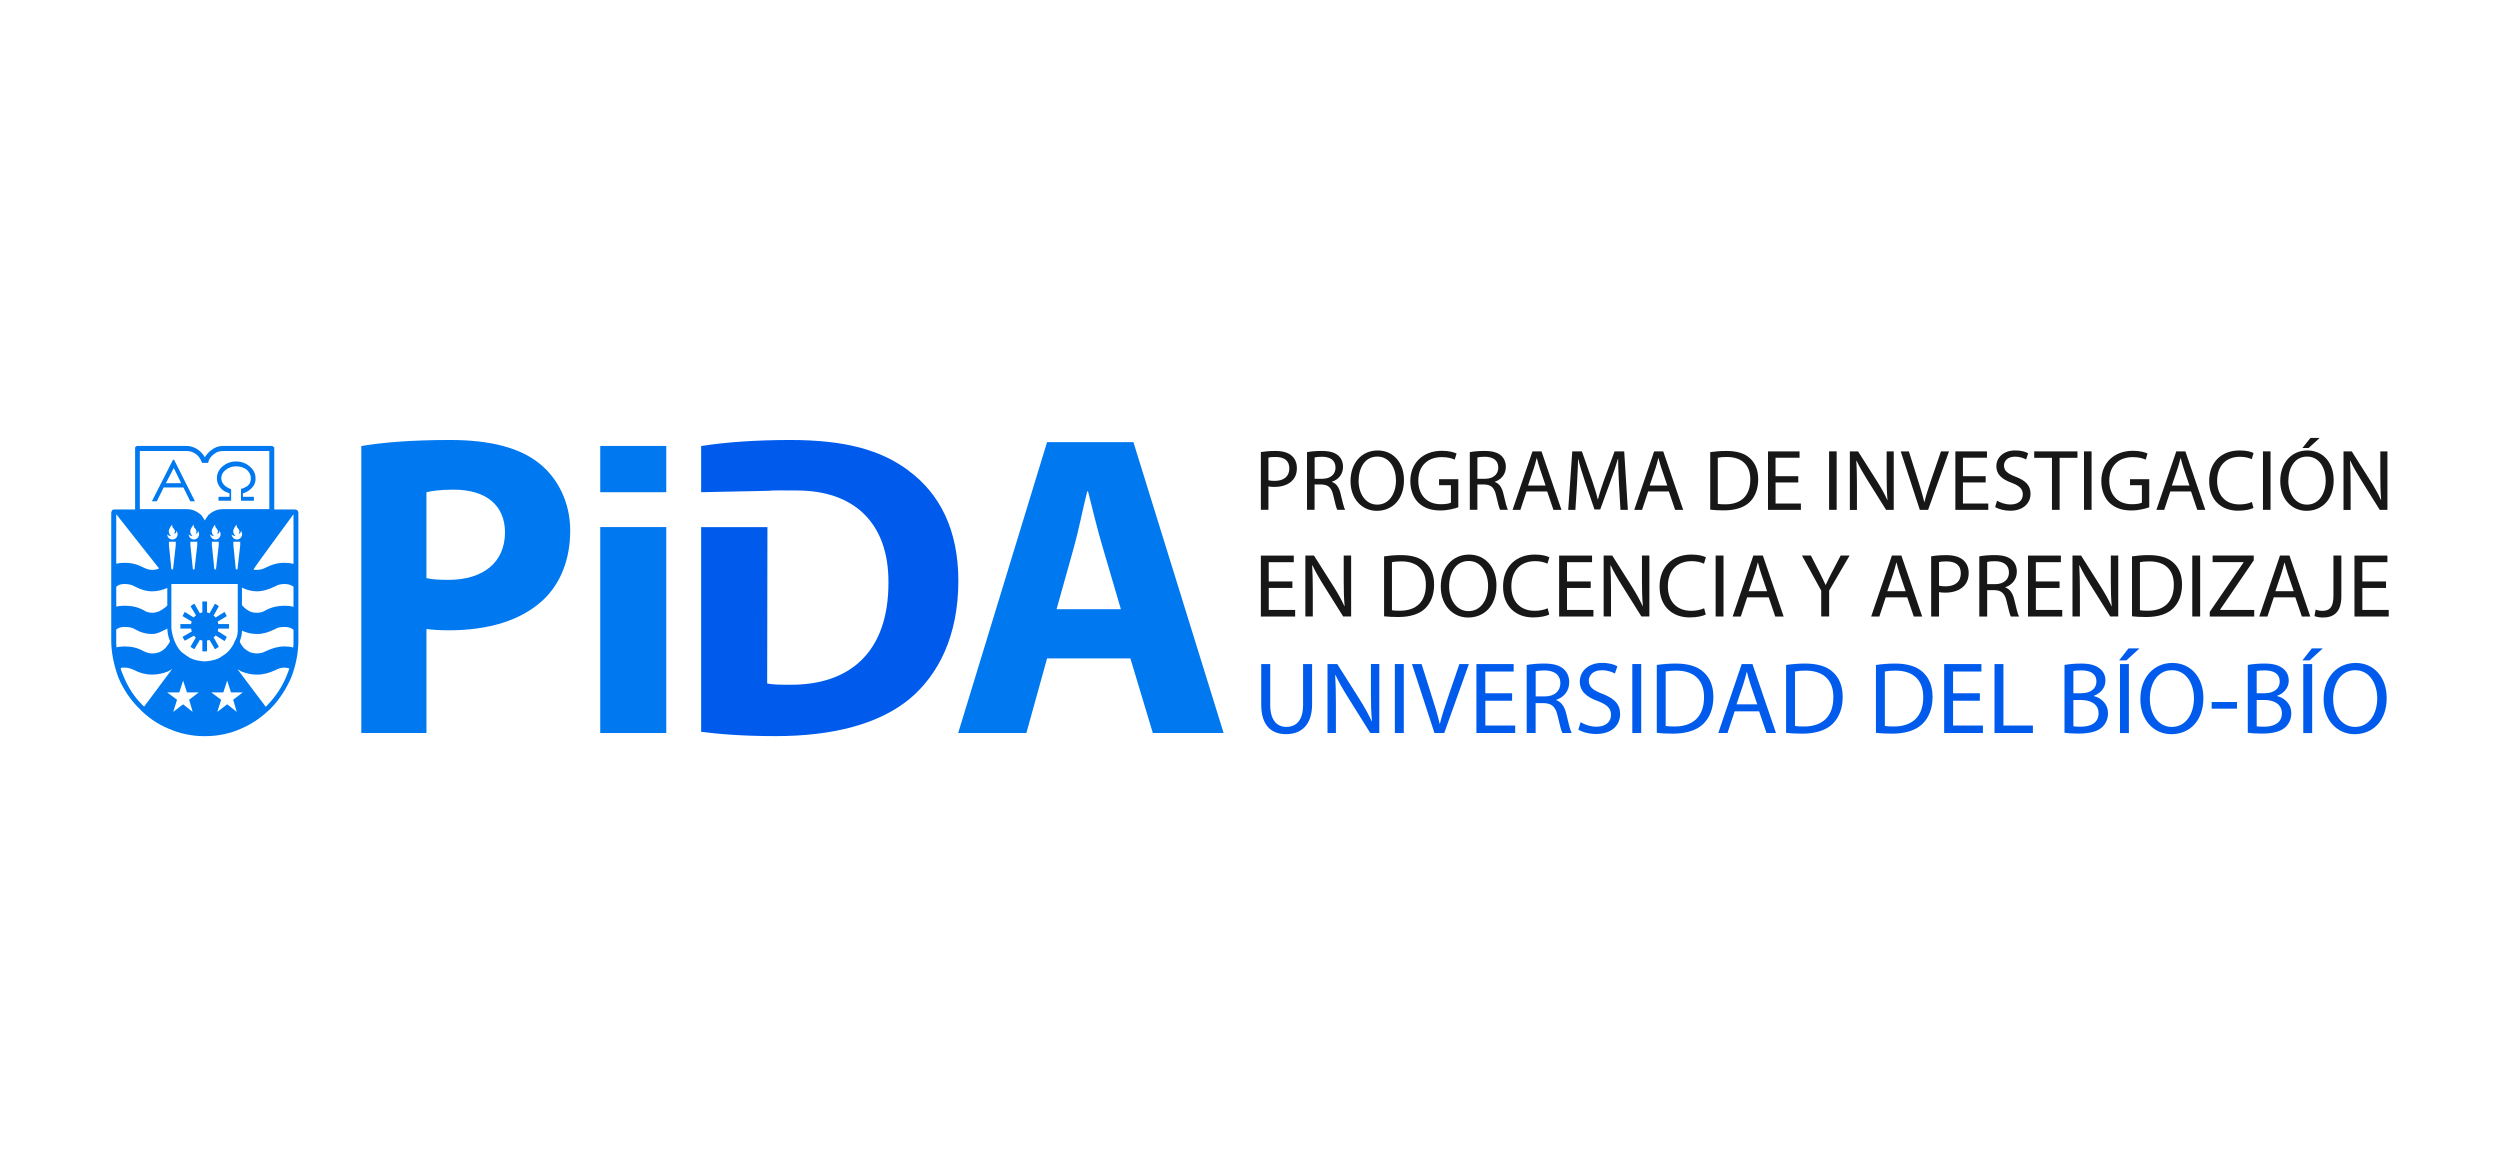 <?xml version="1.0" encoding="UTF-8"?><svg id="Capa_1" xmlns="http://www.w3.org/2000/svg" viewBox="0 0 826.16 386.98"><defs><style>.cls-1{fill:#005bed;}.cls-2{fill:#0078ef;}.cls-3{fill:#161716;}</style></defs><path class="cls-3" d="M750.33,149.16v19.32h-2.5v-19.32h2.5Z"/><path class="cls-3" d="M771.2,158.63c0,6.64-4.04,10.18-8.97,10.18s-8.69-3.96-8.69-9.8c0-6.14,3.81-10.15,8.97-10.15s8.68,4.04,8.68,9.78Zm-14.99,.31c0,4.12,2.24,7.82,6.17,7.82s6.19-3.64,6.19-8.02c0-3.84-2.01-7.86-6.16-7.86s-6.2,3.82-6.2,8.06Zm10.35-14.22l-3.64,3.33h-2.06l2.66-3.33h3.04Z"/><path class="cls-3" d="M774.45,168.49v-19.32h2.72l6.19,9.78c1.43,2.26,2.55,4.3,3.47,6.28l.06-.03c-.23-2.57-.28-4.93-.28-7.94v-8.08h2.35v19.32h-2.53l-6.13-9.8c-1.35-2.15-2.64-4.37-3.61-6.45l-.09,.03c.15,2.44,.2,4.76,.2,7.97v8.26h-2.35Z"/><path class="cls-3" d="M416.67,149.39c1.2-.2,2.78-.37,4.79-.37,2.46,0,4.27,.57,5.42,1.6,1.06,.92,1.69,2.32,1.69,4.05s-.51,3.12-1.5,4.12c-1.31,1.4-3.46,2.12-5.9,2.12-.74,0-1.43-.03-2-.17v7.74h-2.5v-19.1Zm2.5,9.32c.54,.14,1.23,.2,2.06,.2,3.01,0,4.85-1.45,4.85-4.12s-1.8-3.78-4.56-3.78c-1.09,0-1.92,.08-2.35,.19v7.52Z"/><path class="cls-3" d="M431.93,149.42c1.26-.25,3.07-.4,4.79-.4,2.66,0,4.38,.49,5.58,1.57,.98,.86,1.52,2.18,1.52,3.67,0,2.56-1.6,4.25-3.64,4.93v.09c1.49,.51,2.39,1.89,2.84,3.89,.63,2.7,1.09,4.56,1.49,5.31h-2.58c-.31-.55-.75-2.21-1.29-4.61-.58-2.67-1.61-3.67-3.87-3.76h-2.35v8.37h-2.5v-19.07Zm2.5,8.8h2.55c2.67,0,4.36-1.47,4.36-3.67,0-2.5-1.8-3.59-4.44-3.61-1.21,0-2.07,.12-2.46,.23v7.05Z"/><path class="cls-3" d="M463.96,158.63c0,6.64-4.04,10.18-8.97,10.18s-8.69-3.96-8.69-9.8c0-6.14,3.81-10.15,8.97-10.15s8.69,4.04,8.69,9.78Zm-14.99,.31c0,4.12,2.24,7.82,6.16,7.82s6.19-3.64,6.19-8.02c0-3.84-2-7.86-6.16-7.86s-6.19,3.82-6.19,8.06Z"/><path class="cls-3" d="M481.91,167.63c-1.11,.4-3.32,1.06-5.93,1.06-2.93,0-5.33-.74-7.23-2.55-1.66-1.6-2.69-4.19-2.69-7.19,.03-5.76,3.99-9.98,10.46-9.98,2.24,0,3.98,.49,4.82,.89l-.6,2.03c-1.03-.45-2.32-.83-4.27-.83-4.7,0-7.77,2.92-7.77,7.77s2.95,7.8,7.46,7.8c1.63,0,2.75-.23,3.32-.52v-5.76h-3.92v-2h6.36v9.29Z"/><path class="cls-3" d="M485.73,149.42c1.26-.25,3.07-.4,4.79-.4,2.67,0,4.38,.49,5.59,1.57,.97,.86,1.51,2.18,1.51,3.67,0,2.56-1.6,4.25-3.63,4.93v.09c1.49,.51,2.38,1.89,2.83,3.89,.63,2.7,1.09,4.56,1.49,5.31h-2.58c-.31-.55-.74-2.21-1.29-4.61-.57-2.67-1.6-3.67-3.87-3.76h-2.35v8.37h-2.5v-19.07Zm2.5,8.8h2.54c2.67,0,4.36-1.47,4.36-3.67,0-2.5-1.81-3.59-4.45-3.61-1.2,0-2.07,.12-2.46,.23v7.05Z"/><path class="cls-3" d="M504.44,162.41l-2.01,6.08h-2.58l6.57-19.32h3l6.59,19.32h-2.66l-2.06-6.08h-6.85Zm6.33-1.95l-1.89-5.57c-.43-1.26-.72-2.41-1-3.52h-.06c-.28,1.15-.6,2.32-.98,3.49l-1.89,5.6h5.82Z"/><path class="cls-3" d="M535.03,160c-.14-2.7-.31-5.93-.28-8.34h-.09c-.66,2.26-1.46,4.67-2.44,7.34l-3.41,9.37h-1.89l-3.13-9.2c-.92-2.73-1.69-5.22-2.23-7.51h-.06c-.06,2.41-.2,5.64-.37,8.54l-.52,8.29h-2.37l1.34-19.32h3.18l3.29,9.34c.8,2.38,1.47,4.5,1.95,6.5h.08c.49-1.95,1.18-4.07,2.04-6.5l3.44-9.34h3.18l1.21,19.32h-2.44l-.49-8.49Z"/><path class="cls-3" d="M544.65,162.41l-2.01,6.08h-2.58l6.57-19.32h3.01l6.59,19.32h-2.66l-2.07-6.08h-6.85Zm6.33-1.95l-1.89-5.57c-.43-1.26-.72-2.41-1.01-3.52h-.05c-.29,1.15-.6,2.32-.98,3.49l-1.89,5.6h5.82Z"/><path class="cls-3" d="M565.16,149.42c1.52-.22,3.33-.4,5.31-.4,3.58,0,6.13,.83,7.82,2.41,1.72,1.57,2.73,3.81,2.73,6.94s-.97,5.73-2.78,7.51c-1.81,1.81-4.79,2.78-8.54,2.78-1.78,0-3.27-.08-4.53-.23v-19.01Zm2.5,17.09c.63,.12,1.54,.15,2.52,.15,5.33,0,8.23-2.98,8.23-8.2,.03-4.56-2.55-7.45-7.82-7.45-1.3,0-2.27,.11-2.92,.25v15.25Z"/><path class="cls-3" d="M594.27,159.43h-7.51v6.97h8.37v2.09h-10.87v-19.32h10.43v2.09h-7.94v6.11h7.51v2.06Z"/><path class="cls-3" d="M606.95,149.16v19.32h-2.5v-19.32h2.5Z"/><path class="cls-3" d="M611.31,168.49v-19.32h2.72l6.2,9.78c1.43,2.26,2.55,4.3,3.46,6.28l.06-.03c-.23-2.57-.28-4.93-.28-7.94v-8.08h2.34v19.32h-2.52l-6.14-9.8c-1.35-2.15-2.64-4.37-3.62-6.45l-.08,.03c.14,2.44,.2,4.76,.2,7.97v8.26h-2.35Z"/><path class="cls-3" d="M634.43,168.49l-6.31-19.32h2.69l3.01,9.52c.83,2.6,1.55,4.95,2.07,7.22h.06c.54-2.24,1.35-4.68,2.2-7.2l3.27-9.54h2.66l-6.91,19.32h-2.75Z"/><path class="cls-3" d="M656.19,159.43h-7.51v6.97h8.37v2.09h-10.87v-19.32h10.44v2.09h-7.94v6.11h7.51v2.06Z"/><path class="cls-3" d="M659.95,165.45c1.12,.69,2.75,1.26,4.47,1.26,2.55,0,4.04-1.35,4.04-3.3,0-1.8-1.03-2.83-3.64-3.84-3.15-1.12-5.1-2.75-5.1-5.48,0-3.01,2.5-5.24,6.25-5.24,1.98,0,3.41,.45,4.27,.95l-.68,2.03c-.63-.34-1.92-.92-3.67-.92-2.64,0-3.64,1.58-3.64,2.9,0,1.81,1.18,2.7,3.84,3.73,3.27,1.26,4.93,2.83,4.93,5.68s-2.2,5.56-6.76,5.56c-1.86,0-3.89-.55-4.93-1.23l.63-2.1Z"/><path class="cls-3" d="M678.11,151.29h-5.88v-2.12h14.3v2.12h-5.9v17.2h-2.53v-17.2Z"/><path class="cls-3" d="M691.19,149.16v19.32h-2.5v-19.32h2.5Z"/><path class="cls-3" d="M710.26,167.63c-1.12,.4-3.32,1.06-5.93,1.06-2.93,0-5.33-.74-7.23-2.55-1.66-1.6-2.69-4.19-2.69-7.19,.02-5.76,3.98-9.98,10.46-9.98,2.24,0,3.98,.49,4.81,.89l-.6,2.03c-1.04-.45-2.33-.83-4.27-.83-4.7,0-7.77,2.92-7.77,7.77s2.95,7.8,7.45,7.8c1.63,0,2.75-.23,3.33-.52v-5.76h-3.93v-2h6.36v9.29Z"/><path class="cls-3" d="M717.2,162.41l-2,6.08h-2.59l6.57-19.32h3.01l6.59,19.32h-2.66l-2.06-6.08h-6.85Zm6.34-1.95l-1.89-5.57c-.43-1.26-.72-2.41-1.01-3.52h-.05c-.29,1.15-.6,2.32-.98,3.49l-1.89,5.6h5.82Z"/><path class="cls-3" d="M744.7,167.86c-.92,.45-2.75,.91-5.11,.91-5.44,0-9.54-3.45-9.54-9.77s4.1-10.15,10.09-10.15c2.4,0,3.92,.51,4.58,.86l-.6,2.04c-.94-.46-2.29-.8-3.9-.8-4.53,0-7.54,2.9-7.54,7.97,0,4.73,2.72,7.78,7.42,7.78,1.52,0,3.07-.32,4.07-.81l.52,1.98Z"/><g><path class="cls-3" d="M427.1,194.3h-7.82v7.26h8.72v2.18h-11.33v-20.14h10.88v2.18h-8.28v6.37h7.82v2.15Z"/><path class="cls-3" d="M431.38,203.73v-20.14h2.84l6.46,10.19c1.49,2.36,2.66,4.48,3.61,6.55l.06-.04c-.24-2.69-.3-5.14-.3-8.27v-8.43h2.45v20.14h-2.63l-6.39-10.21c-1.41-2.24-2.75-4.54-3.77-6.72l-.09,.03c.14,2.54,.21,4.95,.21,8.3v8.6h-2.45Z"/><path class="cls-3" d="M457.39,183.86c1.59-.24,3.47-.42,5.53-.42,3.74,0,6.4,.86,8.16,2.51,1.79,1.64,2.84,3.97,2.84,7.23s-1.02,5.97-2.9,7.83c-1.88,1.89-4.99,2.89-8.91,2.89-1.85,0-3.41-.08-4.72-.24v-19.82Zm2.6,17.81c.66,.12,1.62,.15,2.63,.15,5.56,0,8.58-3.11,8.58-8.55,.03-4.75-2.66-7.76-8.16-7.76-1.34,0-2.36,.12-3.05,.27v15.9Z"/><path class="cls-3" d="M494.52,193.46c0,6.93-4.21,10.61-9.35,10.61s-9.05-4.12-9.05-10.21c0-6.4,3.98-10.59,9.35-10.59s9.06,4.22,9.06,10.19Zm-15.63,.33c0,4.31,2.33,8.16,6.42,8.16s6.45-3.79,6.45-8.37c0-4.01-2.09-8.19-6.42-8.19s-6.46,3.97-6.46,8.4Z"/><path class="cls-3" d="M511.98,203.08c-.96,.48-2.87,.96-5.32,.96-5.67,0-9.95-3.59-9.95-10.19s4.28-10.59,10.52-10.59c2.51,0,4.09,.54,4.78,.9l-.64,2.12c-.98-.48-2.39-.84-4.06-.84-4.72,0-7.86,3.02-7.86,8.31,0,4.93,2.84,8.1,7.74,8.1,1.57,0,3.2-.33,4.24-.84l.54,2.06Z"/><path class="cls-3" d="M525.67,194.3h-7.83v7.26h8.73v2.18h-11.33v-20.14h10.88v2.18h-8.28v6.37h7.83v2.15Z"/><path class="cls-3" d="M529.95,203.73v-20.14h2.84l6.45,10.19c1.49,2.36,2.66,4.48,3.61,6.55l.06-.04c-.24-2.69-.3-5.14-.3-8.27v-8.43h2.45v20.14h-2.63l-6.4-10.21c-1.41-2.24-2.75-4.54-3.77-6.72l-.09,.03c.15,2.54,.21,4.95,.21,8.3v8.6h-2.46Z"/><path class="cls-3" d="M563.7,203.08c-.95,.48-2.87,.96-5.33,.96-5.67,0-9.94-3.59-9.94-10.19s4.27-10.59,10.52-10.59c2.51,0,4.09,.54,4.78,.9l-.63,2.12c-.99-.48-2.39-.84-4.07-.84-4.72,0-7.86,3.02-7.86,8.31,0,4.93,2.84,8.1,7.74,8.1,1.59,0,3.2-.33,4.24-.84l.54,2.06Z"/><path class="cls-3" d="M569.56,183.59v20.14h-2.6v-20.14h2.6Z"/><path class="cls-3" d="M577.36,197.4l-2.09,6.33h-2.69l6.84-20.14h3.14l6.87,20.14h-2.78l-2.15-6.33h-7.14Zm6.6-2.03l-1.97-5.8c-.45-1.31-.75-2.51-1.05-3.67h-.06c-.3,1.2-.63,2.42-1.02,3.64l-1.97,5.83h6.06Z"/><path class="cls-3" d="M601.85,203.73v-8.54l-6.37-11.6h2.96l2.84,5.56c.78,1.52,1.37,2.75,2,4.15h.06c.57-1.31,1.26-2.63,2.03-4.15l2.9-5.56h2.95l-6.75,11.57v8.57h-2.63Z"/><path class="cls-3" d="M623.15,197.4l-2.09,6.33h-2.7l6.85-20.14h3.13l6.87,20.14h-2.78l-2.15-6.33h-7.14Zm6.6-2.03l-1.97-5.8c-.45-1.31-.75-2.51-1.05-3.67h-.06c-.3,1.2-.63,2.42-1.02,3.64l-1.97,5.83h6.07Z"/><path class="cls-3" d="M638.18,183.84c1.26-.22,2.9-.39,4.99-.39,2.58,0,4.45,.6,5.65,1.67,1.1,.96,1.76,2.42,1.76,4.21s-.54,3.25-1.56,4.3c-1.37,1.46-3.61,2.22-6.15,2.22-.78,0-1.49-.04-2.09-.18v8.06h-2.6v-19.9Zm2.6,9.71c.57,.15,1.28,.21,2.15,.21,3.14,0,5.05-1.52,5.05-4.3s-1.88-3.94-4.75-3.94c-1.13,0-2,.09-2.45,.21v7.82Z"/><path class="cls-3" d="M654.09,183.86c1.32-.27,3.19-.42,4.99-.42,2.78,0,4.57,.51,5.83,1.64,1.02,.9,1.58,2.27,1.58,3.83,0,2.66-1.67,4.42-3.8,5.14v.09c1.55,.53,2.48,1.97,2.96,4.06,.66,2.81,1.14,4.75,1.56,5.53h-2.69c-.33-.56-.78-2.29-1.35-4.8-.6-2.78-1.67-3.83-4.03-3.91h-2.45v8.72h-2.6v-19.87Zm2.6,9.18h2.65c2.79,0,4.55-1.53,4.55-3.83,0-2.6-1.89-3.74-4.64-3.76-1.25,0-2.15,.12-2.57,.25v7.35Z"/><path class="cls-3" d="M680.61,194.3h-7.83v7.26h8.72v2.18h-11.32v-20.14h10.87v2.18h-8.27v6.37h7.83v2.15Z"/><path class="cls-3" d="M684.88,203.73v-20.14h2.84l6.45,10.19c1.49,2.36,2.66,4.48,3.62,6.55l.06-.04c-.24-2.69-.3-5.14-.3-8.27v-8.43h2.45v20.14h-2.63l-6.4-10.21c-1.4-2.24-2.75-4.54-3.76-6.72l-.09,.03c.15,2.54,.21,4.95,.21,8.3v8.6h-2.45Z"/><path class="cls-3" d="M704.55,183.86c1.59-.24,3.47-.42,5.53-.42,3.73,0,6.4,.86,8.16,2.51,1.79,1.64,2.84,3.97,2.84,7.23s-1.02,5.97-2.9,7.83c-1.88,1.89-4.99,2.89-8.9,2.89-1.86,0-3.41-.08-4.73-.24v-19.82Zm2.61,17.81c.66,.12,1.61,.15,2.63,.15,5.56,0,8.58-3.11,8.58-8.55,.03-4.75-2.66-7.76-8.15-7.76-1.35,0-2.37,.12-3.05,.27v15.9Z"/><path class="cls-3" d="M727.07,183.59v20.14h-2.6v-20.14h2.6Z"/><path class="cls-3" d="M730.24,202.21l11.17-16.35v-.09h-10.22v-2.18h13.59v1.59l-11.11,16.29v.09h11.27v2.18h-14.7v-1.52Z"/><path class="cls-3" d="M751.4,197.4l-2.09,6.33h-2.7l6.85-20.14h3.13l6.87,20.14h-2.78l-2.15-6.33h-7.15Zm6.6-2.03l-1.97-5.8c-.45-1.31-.75-2.51-1.05-3.67h-.06c-.3,1.2-.62,2.42-1.02,3.64l-1.97,5.83h6.07Z"/><path class="cls-3" d="M771.13,183.59h2.6v13.48c0,5.35-2.63,7-6.1,7-.96,0-2.12-.21-2.78-.48l.39-2.12c.54,.2,1.31,.39,2.18,.39,2.33,0,3.7-1.04,3.7-4.99v-13.27Z"/><path class="cls-3" d="M788.5,194.3h-7.83v7.26h8.72v2.18h-11.32v-20.14h10.88v2.18h-8.28v6.37h7.83v2.15Z"/></g><g><path class="cls-1" d="M419.76,219.44v13.49c0,5.11,2.26,7.28,5.31,7.28,3.39,0,5.55-2.24,5.55-7.28v-13.49h2.98v13.29c0,7.01-3.69,9.88-8.63,9.88-4.66,0-8.18-2.68-8.18-9.75v-13.42h2.98Z"/><path class="cls-1" d="M438.69,242.24v-22.8h3.22l7.31,11.53c1.69,2.67,3.01,5.07,4.09,7.41l.07-.04c-.27-3.03-.34-5.81-.34-9.37v-9.54h2.77v22.8h-2.98l-7.24-11.56c-1.59-2.54-3.11-5.15-4.26-7.61l-.1,.03c.17,2.88,.24,5.61,.24,9.4v9.74h-2.78Z"/><path class="cls-1" d="M463.9,219.44v22.8h-2.95v-22.8h2.95Z"/><path class="cls-1" d="M474.04,242.24l-7.44-22.8h3.18l3.55,11.23c.98,3.08,1.83,5.84,2.43,8.52h.07c.64-2.64,1.59-5.51,2.6-8.49l3.85-11.26h3.14l-8.15,22.8h-3.25Z"/><path class="cls-1" d="M499.71,231.56h-8.86v8.21h9.87v2.47h-12.82v-22.8h12.31v2.47h-9.37v7.2h8.86v2.44Z"/><path class="cls-1" d="M504.54,219.75c1.49-.3,3.63-.47,5.65-.47,3.14,0,5.17,.57,6.59,1.86,1.15,1.01,1.79,2.57,1.79,4.32,0,3.01-1.89,5.01-4.29,5.82v.1c1.75,.6,2.8,2.23,3.34,4.6,.74,3.18,1.28,5.38,1.76,6.26h-3.05c-.37-.64-.88-2.6-1.53-5.45-.67-3.15-1.89-4.33-4.56-4.43h-2.77v9.88h-2.95v-22.49Zm2.95,10.39h3.01c3.15,0,5.14-1.72,5.14-4.33,0-2.95-2.13-4.23-5.24-4.26-1.42,0-2.44,.14-2.91,.26v8.32Z"/><path class="cls-1" d="M522.34,238.65c1.32,.82,3.25,1.49,5.27,1.49,3.01,0,4.77-1.59,4.77-3.89,0-2.14-1.22-3.35-4.29-4.54-3.72-1.31-6.02-3.24-6.02-6.46,0-3.55,2.94-6.19,7.38-6.19,2.33,0,4.03,.54,5.03,1.12l-.81,2.39c-.74-.4-2.27-1.08-4.33-1.08-3.11,0-4.3,1.87-4.3,3.42,0,2.13,1.39,3.19,4.53,4.39,3.86,1.49,5.82,3.35,5.82,6.7,0,3.52-2.6,6.56-7.98,6.56-2.2,0-4.6-.64-5.82-1.46l.75-2.47Z"/><path class="cls-1" d="M542.36,219.44v22.8h-2.94v-22.8h2.94Z"/><path class="cls-1" d="M547.5,219.75c1.79-.27,3.92-.47,6.26-.47,4.22,0,7.23,.98,9.23,2.84,2.04,1.86,3.22,4.5,3.22,8.19s-1.15,6.76-3.28,8.86c-2.13,2.13-5.65,3.28-10.07,3.28-2.1,0-3.86-.1-5.35-.27v-22.43Zm2.95,20.16c.74,.14,1.82,.17,2.97,.17,6.29,0,9.7-3.51,9.7-9.67,.04-5.38-3.01-8.8-9.23-8.8-1.52,0-2.67,.13-3.44,.3v17.99Z"/><path class="cls-1" d="M573.24,235.07l-2.37,7.17h-3.04l7.74-22.8h3.55l7.78,22.8h-3.14l-2.44-7.17h-8.08Zm7.47-2.3l-2.23-6.56c-.5-1.49-.84-2.83-1.18-4.16h-.07c-.34,1.35-.71,2.73-1.15,4.12l-2.23,6.59h6.86Z"/><path class="cls-1" d="M590.25,219.75c1.8-.27,3.92-.47,6.25-.47,4.23,0,7.24,.98,9.23,2.84,2.03,1.86,3.21,4.5,3.21,8.19s-1.15,6.76-3.28,8.86c-2.13,2.13-5.65,3.28-10.08,3.28-2.1,0-3.86-.1-5.34-.27v-22.43Zm2.94,20.16c.74,.14,1.83,.17,2.97,.17,6.29,0,9.7-3.51,9.7-9.67,.04-5.38-3-8.8-9.23-8.8-1.52,0-2.67,.13-3.45,.3v17.99Z"/><path class="cls-1" d="M619.94,219.75c1.8-.27,3.92-.47,6.26-.47,4.22,0,7.24,.98,9.23,2.84,2.03,1.86,3.21,4.5,3.21,8.19s-1.15,6.76-3.28,8.86c-2.13,2.13-5.65,3.28-10.08,3.28-2.1,0-3.86-.1-5.35-.27v-22.43Zm2.94,20.16c.74,.14,1.83,.17,2.97,.17,6.3,0,9.71-3.51,9.71-9.67,.04-5.38-3.01-8.8-9.23-8.8-1.52,0-2.67,.13-3.45,.3v17.99Z"/><path class="cls-1" d="M654.27,231.56h-8.85v8.21h9.87v2.47h-12.81v-22.8h12.31v2.47h-9.37v7.2h8.85v2.44Z"/><path class="cls-1" d="M659.11,219.44h2.95v20.32h9.74v2.47h-12.69v-22.8Z"/><path class="cls-1" d="M682.24,219.75c1.28-.27,3.31-.47,5.38-.47,2.94,0,4.84,.5,6.26,1.65,1.18,.88,1.89,2.23,1.89,4.02,0,2.2-1.46,4.13-3.85,5v.07c2.16,.54,4.69,2.33,4.69,5.71,0,1.96-.77,3.45-1.92,4.57-1.59,1.45-4.17,2.13-7.88,2.13-2.03,0-3.58-.14-4.57-.27v-22.43Zm2.94,9.34h2.67c3.11,0,4.94-1.63,4.94-3.83,0-2.68-2.02-3.72-5-3.72-1.36,0-2.14,.1-2.61,.2v7.35Zm0,10.92c.58,.1,1.42,.14,2.47,.14,3.05,0,5.85-1.12,5.85-4.43,0-3.11-2.67-4.4-5.89-4.4h-2.43v8.69Z"/><path class="cls-1" d="M707.01,214.28l-4.33,3.96h-2.4l3.11-3.96h3.62Zm-3.49,5.17v22.8h-2.94v-22.8h2.94Z"/><path class="cls-1" d="M728.14,230.61c0,7.84-4.77,12.01-10.58,12.01s-10.25-4.67-10.25-11.57c0-7.24,4.49-11.97,10.58-11.97s10.25,4.77,10.25,11.53Zm-17.69,.37c0,4.87,2.64,9.24,7.27,9.24s7.3-4.3,7.3-9.48c0-4.53-2.37-9.26-7.27-9.26s-7.31,4.5-7.31,9.51Z"/><path class="cls-1" d="M739.24,231.99v2.2h-8.36v-2.2h8.36Z"/><path class="cls-1" d="M742.82,219.75c1.28-.27,3.31-.47,5.38-.47,2.94,0,4.83,.5,6.26,1.65,1.18,.88,1.89,2.23,1.89,4.02,0,2.2-1.46,4.13-3.86,5v.07c2.16,.54,4.7,2.33,4.7,5.71,0,1.96-.77,3.45-1.93,4.57-1.59,1.45-4.16,2.13-7.88,2.13-2.03,0-3.58-.14-4.57-.27v-22.43Zm2.94,9.34h2.67c3.11,0,4.94-1.63,4.94-3.83,0-2.68-2.03-3.72-5-3.72-1.36,0-2.14,.1-2.61,.2v7.35Zm0,10.92c.57,.1,1.42,.14,2.47,.14,3.04,0,5.85-1.12,5.85-4.43,0-3.11-2.67-4.4-5.88-4.4h-2.44v8.69Z"/><path class="cls-1" d="M767.58,214.28l-4.33,3.96h-2.4l3.11-3.96h3.62Zm-3.49,5.17v22.8h-2.94v-22.8h2.94Z"/><path class="cls-1" d="M788.71,230.61c0,7.84-4.77,12.01-10.59,12.01s-10.25-4.67-10.25-11.57c0-7.24,4.5-11.97,10.58-11.97s10.25,4.77,10.25,11.53Zm-17.69,.37c0,4.87,2.64,9.24,7.27,9.24s7.3-4.3,7.3-9.48c0-4.53-2.37-9.26-7.27-9.26s-7.31,4.5-7.31,9.51Z"/></g><g><path class="cls-2" d="M77.12,180.14l.81,8.02h.55l.91-8.02v-1.12h-2.27v1.12h0Zm-.62-3.62c.07,.27,.13,.47,.13,.47,.16,.74,.83,1.29,1.64,1.29,.96,0,1.74-.78,1.74-1.74,0-.43-.16-.83-.42-1.14,.02,.21,0,.38-.03,.47-.23,.55-.6,.46-.7,.37l.18-.28c.29-.5-.2-1.16-.31-1.26-.61-.55-.51-.89-.51-1.35-.63,.65-.91,1.31-1.09,1.77-.18,.65,0,1.4,.73,2.06-.73-.1-1.18-.38-1.36-.66h0Zm-7.1,0c.08,.27,.12,.47,.12,.47,.16,.74,.84,1.29,1.64,1.29,.96,0,1.74-.78,1.74-1.74,0-.43-.16-.83-.42-1.14,.01,.21,0,.38-.03,.47-.22,.55-.6,.46-.7,.37l.18-.28c.29-.5-.2-1.16-.31-1.26-.61-.55-.5-.89-.5-1.35-.64,.65-.91,1.31-1.09,1.77-.18,.65,0,1.4,.73,2.06-.73-.1-1.18-.38-1.36-.66h0Zm.62,3.62l.82,8.02h.54l.91-8.02v-1.12h-2.27v1.12h0Zm-7.1,0l.82,8.02h.54l.91-8.02v-1.12h-2.27v1.12h0Zm-.62-3.62c.08,.27,.12,.47,.12,.47,.16,.74,.83,1.29,1.64,1.29,.96,0,1.74-.78,1.74-1.74,0-.43-.16-.83-.42-1.14,.03,.21,.01,.38-.02,.47-.22,.55-.61,.46-.7,.37l.18-.28c.29-.5-.2-1.16-.31-1.26-.61-.55-.51-.89-.51-1.35-.63,.65-.91,1.31-1.09,1.77-.18,.65,0,1.4,.73,2.06-.73-.1-1.18-.38-1.36-.66h0Zm-7.1,0c.07,.27,.12,.47,.12,.47,.15,.74,.83,1.29,1.64,1.29,.96,0,1.74-.78,1.74-1.74,0-.43-.16-.83-.42-1.14,.02,.21,0,.38-.02,.47-.23,.55-.61,.46-.7,.37l.18-.28c.29-.5-.2-1.16-.32-1.26-.61-.55-.5-.89-.5-1.35-.64,.65-.91,1.31-1.09,1.77-.18,.65,0,1.4,.73,2.06-.73-.1-1.18-.38-1.36-.66h0Zm.62,3.62l.82,8.02h.54l.91-8.02v-1.12h-2.27v1.12h0Zm13.87-31.28c1.09-.93,2.45-1.49,4.07-1.49h16.05c.28,0,.36,.09,.55,.28,.18,.1,.18,.19,.27,.28v20.43h6.8l.45,.09c.19,0,.27,.09,.36,.19,.27,.28,.36,.65,.36,.94v41.98c0,4.21-.82,8.31-2.36,12.32-1.72,3.91-3.9,7.27-6.62,10.07-2.9,2.89-6.17,5.22-9.88,6.81-3.72,1.68-7.71,2.52-12.15,2.52-4.17,0-8.16-.84-11.97-2.52-3.81-1.58-7.07-3.92-9.79-6.81-2.81-2.8-5.08-6.16-6.71-10.07-1.54-4.2-2.36-8.3-2.36-12.32v-41.98c0-.29,.09-.66,.27-.94,.18-.19,.46-.28,.73-.28h6.89v-20.43c0-.09,.09-.19,.18-.28,.18-.19,.36-.28,.54-.28h16.24c1.54,0,2.99,.56,4.17,1.49,.82,.66,1.45,1.4,1.9,2.24,.54-.84,1.18-1.58,2-2.24h0Zm-.91,4.1h-1.99c-.46-1.21-1.09-2.15-1.9-2.8-.91-.74-2.09-1.12-3.27-1.12h-15.42v19.22h15.42c1.09,0,2.18,.19,3.17,.74,.55,.28,1.18,.74,1.72,1.21,.55,.84,1,1.4,1.18,1.78,.18-.38,.54-.94,1.18-1.78,.54-.47,1.08-.93,1.72-1.21,1-.56,2-.74,3.17-.74h15.24v-19.22h-15.24c-1.27,0-2.36,.37-3.17,1.12-.99,.74-1.63,1.68-1.81,2.8h0Zm14.97,35.27c.36,.09,.82,.09,1.18,.09,1.09,0,2-.28,2.9-.75,1.91-1.02,3.99-1.58,6.17-1.58,.99,0,1.9,.08,2.99,.37v-16.42s-13.42,18.2-13.24,18.29h0Zm-3.17,12.41c.45,.46,1.08,.93,1.81,1.31l.18,.09c.52,.21,.82,.31,1.18,.37,.33,.05,.82,.09,1.18,.09,1.09,0,2-.28,2.9-.84,1.91-1.03,3.99-1.49,6.17-1.49,.99,0,1.9,.09,2.99,.37v-6.7c-.18-.09-.36-.22-.54-.29-.64-.38-1.45-.56-2.44-.56-1.27,0-2.27,.28-2.99,.74-2.18,1.03-4.17,1.68-6.08,1.68-1.81,0-3.45-.47-4.99-1.22v5.79c.18,.19,.64,.65,.64,.65h0Zm-42.16-30.7v16.33c.81-.19,1.81-.28,2.81-.28,2.36,0,4.35,.56,6.26,1.58,.91,.47,1.81,.75,2.81,.75,.73,0,1.45-.09,2.27-.47l-14.14-17.91h0Zm0,30.51c.81-.19,1.81-.28,2.81-.28,2.36,0,4.35,.46,6.26,1.49,.82,.56,1.72,.84,2.81,.84,.73,0,1.63-.18,2.45-.56,.72-.38,1.36-.84,1.99-1.31l.55-.55v-5.79c-1.55,.65-3.18,1.12-4.99,1.12-2.09,0-3.99-.66-5.9-1.68-.81-.46-1.9-.74-3.17-.74-1,0-1.81,.18-2.36,.56l-.46,.35s.02,6.55,.02,6.55h0Zm18.31,8.03c.18,1.03,.46,2.14,.91,3.26,.54,1.4,1.27,2.61,2.26,3.65,.55,.37,1,.84,1.63,1.21,.09,.1,.27,.19,.45,.28,.45,.37,.91,.66,1.46,.84,1.08,.47,2.54,.74,4.17,.84,1.72-.1,3.08-.38,4.26-.84,.45-.18,.99-.47,1.45-.84,.44-.28,.9-.56,1.36-.93,.18-.18,.45-.37,.63-.55,1-1.03,1.81-2.24,2.36-3.65,.07-.13,.11-.22,.18-.37,.35-.77,.63-1.11,.72-2.8v-15.58h-21.94v14.27c0,.38,.09,.84,.09,1.22h0Zm-.55,3.36c-.55-1.21-.81-2.61-.9-4.11-1.55,.75-3.18,1.78-4.99,1.78-2.09,0-3.99-.56-5.9-1.68-.81-.46-1.81-.65-3.17-.65-1,0-1.81,.19-2.36,.56l-.45,.28v3.64c0,.74,0,1.49,.09,2.24,.91-.18,1.81-.28,2.72-.28,2.26,0,4.26,.46,6.26,1.58,1,.46,1.9,.74,2.81,.74s1.81-.18,2.45-.46c.81-.37,1.45-.84,1.99-1.4l.72-.93c.36-.47,.55-.75,.63-1.03l.09-.28h0Zm-11.79,9.61c-1.17-.56-2.26-.84-3.17-.84-.45,0-.91,0-1.36,.18,.18,.84,.54,1.68,.9,2.52,1.54,3.83,3.62,7,6.25,9.61,.18,.18,.37,.37,.64,.56l9.25-12.41c-.45,.28-.9,.56-1.45,.84-1.63,.65-3.45,1.02-5.17,1.02-2.18,0-4.18-.56-5.9-1.49h0Zm16.11,11.29l3.18,2.51-1.18-4.01,3.18-2.42h-3.9l-1.27-3.92-1.27,3.92h-3.99l3.26,2.42-1.27,4.01,3.27-2.51h0Zm36.4-18.75c.09-.84,.09-1.59,.09-2.33v-3.55c-.27-.18-.45-.28-.54-.37-.64-.37-1.37-.56-2.44-.56-1.27,0-2.27,.19-2.99,.65-2.18,1.12-4.17,1.68-6.08,1.68-1.81,0-3.45-.38-4.99-1.12,0,1.49-.27,2.24-.72,3.55,.09,.65,.72,1.4,1.36,2.24h0c.63,.56,1.27,.93,1.9,1.3,.72,.28,1.54,.46,2.45,.46,1,0,2-.28,2.9-.74,2.09-1.02,4.17-1.58,6.17-1.58,.99,0,1.99,.09,2.89,.37h0Zm-5.89,7.46c-2,.93-4,1.49-6.08,1.49-1.81,0-3.45-.37-5.08-1.02-.45-.28-.9-.47-1.36-.75l9.34,12.41,.63-.65c2.63-2.8,4.81-5.98,6.26-9.61,.41-.98,.63-1.64,.9-2.42-.55-.18-1.08-.28-1.62-.28-.91,0-2,.28-2.99,.84h0Zm-12.77,13.8l-1.18-4.01,3.18-2.42h-3.9l-1.27-3.92-1.27,3.92h-3.99l3.27,2.42-1.27,4.01,3.27-2.51,3.17,2.51h0Z"/><path class="cls-2" d="M74.57,155.3c-1,.75-1.45,1.69-1.45,2.71s.45,1.96,1.45,2.71c.54,.37,1.18,.74,1.81,.93v3.83h-4.17v-1.31h3.63v-1.12c-.82-.28-1.64-.65-2.27-1.12-1.27-1.12-1.9-2.43-1.9-3.92s.63-2.79,1.9-3.92c1.27-1.02,2.72-1.59,4.44-1.59s3.26,.56,4.44,1.59c1.36,1.12,1.99,2.42,1.99,3.92,.1,1.49-.54,2.8-1.99,3.92-.55,.46-1.27,.84-2.18,1.12v1.12h3.63v1.31h-4.26v-3.92c.54-.1,1.18-.37,1.99-.85,1-.74,1.27-1.68,1.27-2.7s-.45-1.87-1.27-2.71c-.91-.75-2.18-1.2-3.62-1.2-1.36,0-2.54,.46-3.45,1.21h0Z"/><path class="cls-2" d="M62.88,165.66l-2.27-4.57h-6.52l-2.27,4.57h-1.63l6.98-13.72h.36l6.89,13.72h-1.54Zm-3-5.97l-2.45-5.03-2.63,5.03h5.08Z"/><path class="cls-2" d="M66.87,202.41v-3.64h1.54v3.64c.27,0,.54,.09,.82,.28l1.81-3.17c.45,.18,.9,.47,1.27,.84l-1.73,3.08c.09,.09,.19,.19,.37,.28,.09,.09,.18,.18,.27,.37l2.99-1.87c.27,.47,.55,.93,.73,1.4l-2.99,1.77c.09,.28,.09,.56,.19,.84h3.53v1.5h-3.53c-.09,.28-.09,.56-.19,.84l2.99,1.87c-.18,.46-.45,.93-.73,1.4l-2.99-1.87c-.09,.19-.18,.28-.27,.37-.18,.1-.28,.18-.37,.28l1.73,3.08c-.37,.37-.81,.56-1.27,.84l-1.81-3.08c-.27,.09-.55,.19-.82,.19v3.55l-.82,.09-.72-.09v-3.55c-.27,0-.55-.1-.82-.19l-1.82,3.08c-.45-.28-.9-.47-1.27-.84l1.73-2.98c-.09-.19-.19-.28-.37-.38-.09-.09-.18-.18-.18-.28l-3.08,1.67c-.27-.37-.54-.84-.72-1.3l3.08-1.77c-.19-.29-.19-.56-.28-.94h-3.53v-1.5h3.53c.09-.28,.09-.56,.19-.84l-2.99-1.77c.18-.47,.45-.93,.72-1.4l3,1.87c.08-.19,.18-.28,.27-.37,.18-.1,.27-.28,.45-.37l-1.81-2.99c.37-.37,.82-.66,1.27-.84l1.82,3.17c.27-.19,.54-.28,.82-.28h0Z"/></g><path class="cls-2" d="M346.02,217.57l-6.84,24.67h-22.54l29.38-96.13h28.53l29.81,96.13h-23.39l-7.42-24.67h-27.53Zm24.39-16.26l-5.99-20.39c-1.71-5.71-3.43-12.84-4.86-18.54h-.28c-1.43,5.7-2.85,12.98-4.41,18.54l-5.71,20.39h21.25Z"/><path class="cls-1" d="M300.45,155.67c-9.27-6.99-21.11-10.27-39.37-10.27-10.98,0-21.39,.71-29.38,2v15.26l22.07-.46c2.2-.22,4.74-.11,9.59-.11,18.68,0,30.38,10.55,30.24,30.52,0,22.96-12.83,33.8-32.52,33.67-2.71,0-5.7,0-7.56-.43l.09-51.66h-21.91v67.64c5.42,.71,13.41,1.43,24.67,1.43,18.83,0,34.23-3.99,44.35-12.41,9.28-7.84,15.98-20.54,15.98-38.94,0-16.97-6.28-28.81-16.27-36.22Z"/><g><rect class="cls-2" x="198.36" y="147.37" width="21.82" height="15.29"/><rect class="cls-2" x="198.36" y="174.18" width="21.82" height="68.06"/></g><path class="cls-2" d="M119.39,147.4c6.7-1.14,16.12-2,29.38-2s22.97,2.57,29.39,7.7c6.13,4.85,10.27,12.84,10.27,22.25s-3.14,17.4-8.84,22.82c-7.42,6.99-18.4,10.12-31.24,10.12-2.85,0-5.42-.14-7.42-.43v34.37h-21.53v-94.85Zm21.53,43.65c1.85,.43,4.14,.57,7.28,.57,11.56,0,18.68-5.85,18.68-15.69,0-8.84-6.13-14.12-16.97-14.12-4.42,0-7.42,.43-8.99,.86v28.38Z"/></svg>
